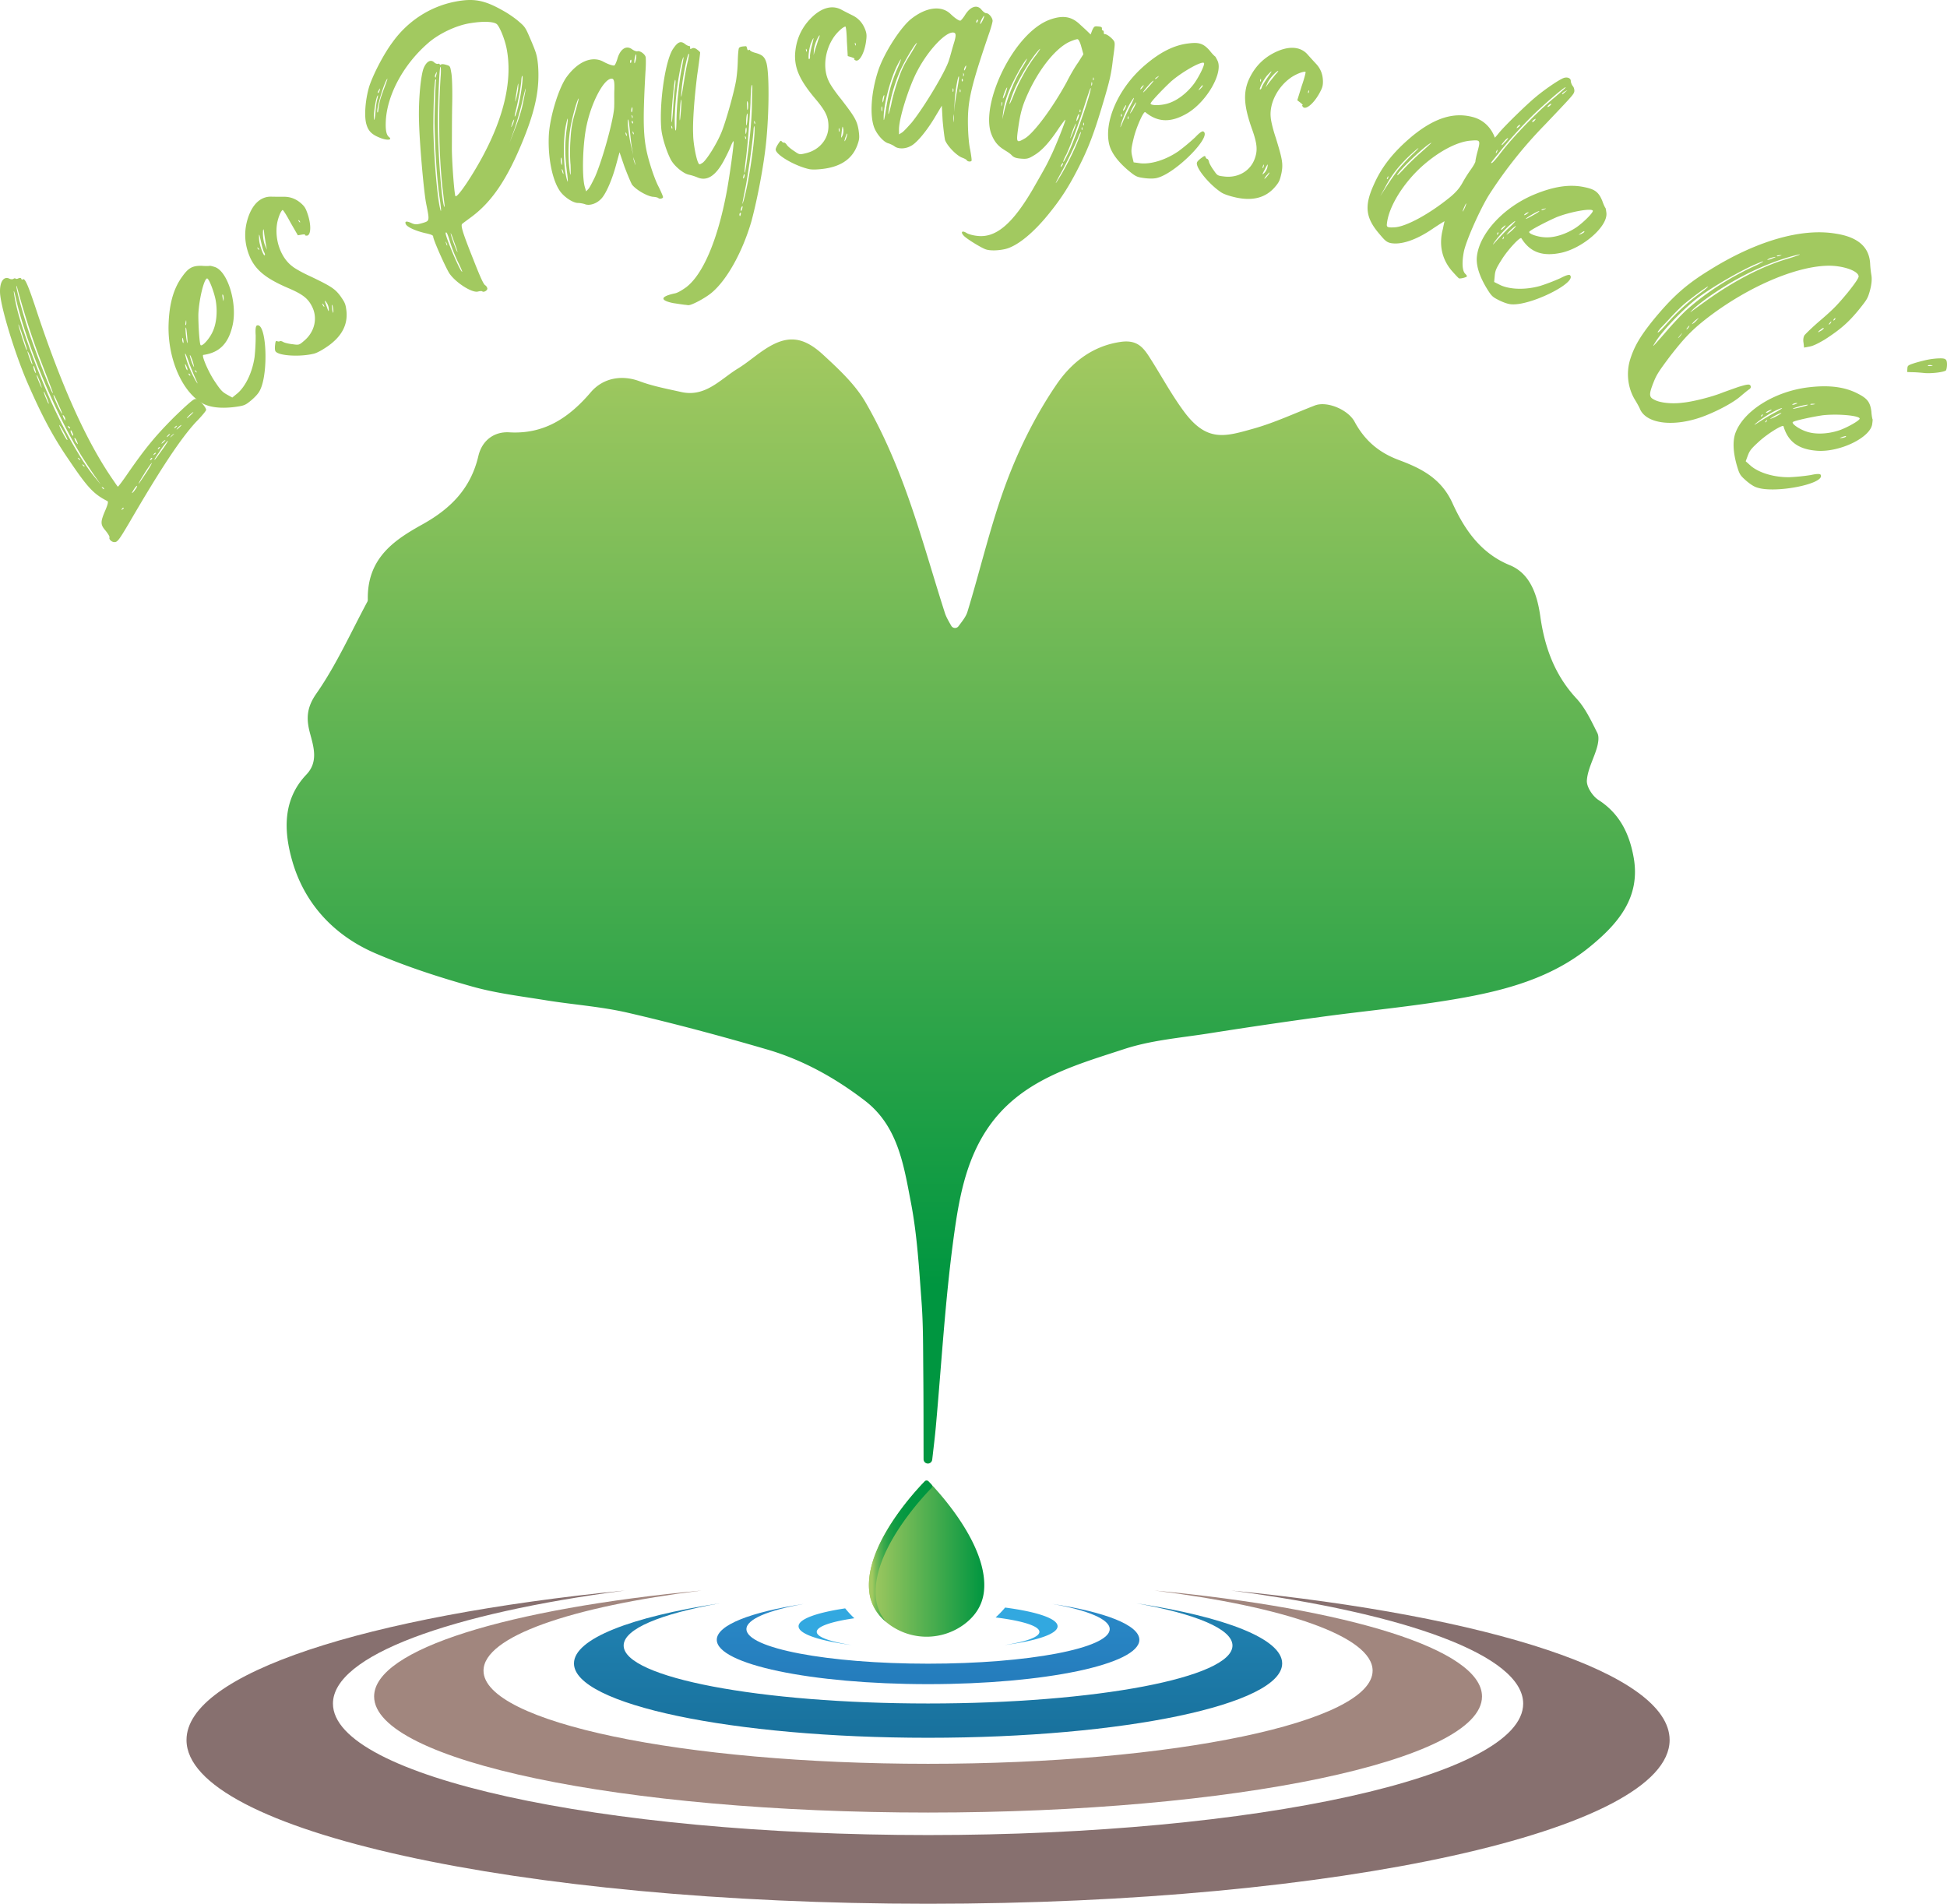 <svg xmlns="http://www.w3.org/2000/svg" xmlns:xlink="http://www.w3.org/1999/xlink" viewBox="0 0 3699.76 3617.94"><defs><style>.cls-1{fill:url(#Dégradé_sans_nom_11);}.cls-2{fill:url(#New_Gradient_Swatch_8);}.cls-3{fill:url(#Dégradé_sans_nom_3);}.cls-4{fill:#32a8e0;}.cls-5{fill:url(#Dégradé_sans_nom_11-2);}.cls-6{fill:url(#Dégradé_sans_nom_13);}.cls-7{fill:#a1867e;}.cls-8{fill:#87706f;}.cls-9{fill:#a2c960;}</style><linearGradient id="Dégradé_sans_nom_11" x1="1821.97" y1="649.23" x2="1821.97" y2="2461.51" gradientTransform="matrix(1, 0, 0, 1, -0.32, -0.38)" gradientUnits="userSpaceOnUse"><stop offset="0" stop-color="#a3c960"/><stop offset="0.99" stop-color="#009640"/></linearGradient><linearGradient id="New_Gradient_Swatch_8" x1="1763.54" y1="2741.66" x2="1763.54" y2="3693.44" gradientUnits="userSpaceOnUse"><stop offset="0" stop-color="#33a4dd"/><stop offset="0.54" stop-color="#2377b8"/><stop offset="1" stop-color="#2a428f"/></linearGradient><linearGradient id="Dégradé_sans_nom_3" x1="1763.54" y1="2533.41" x2="1763.54" y2="4128.51" gradientUnits="userSpaceOnUse"><stop offset="0" stop-color="#33a4dd"/><stop offset="0.54" stop-color="#156b95"/><stop offset="1" stop-color="#2a428f"/></linearGradient><linearGradient id="Dégradé_sans_nom_11-2" x1="500.94" y1="4526.32" x2="873.86" y2="4526.32" gradientTransform="translate(1356.65 301.19) scale(0.59 0.59)" xlink:href="#Dégradé_sans_nom_11"/><linearGradient id="Dégradé_sans_nom_13" x1="1473.4" y1="2789.47" x2="1597.75" y2="2789.47" gradientTransform="translate(228.3 254.34) scale(0.97 0.97)" gradientUnits="userSpaceOnUse"><stop offset="0" stop-color="#a3c960"/><stop offset="0.01" stop-color="#9bc75e"/><stop offset="0.06" stop-color="#77bb57"/><stop offset="0.12" stop-color="#57b151"/><stop offset="0.18" stop-color="#3ba94c"/><stop offset="0.25" stop-color="#25a247"/><stop offset="0.34" stop-color="#149c44"/><stop offset="0.44" stop-color="#099942"/><stop offset="0.58" stop-color="#029740"/><stop offset="0.99" stop-color="#009640"/></linearGradient></defs><g id="Calque_2" data-name="Calque 2"><g id="Calque_1-2" data-name="Calque 1"><path class="cls-1" d="M1807.57,1189.18a8.27,8.27,0,0,0,13.86.85c7.52-10.11,14.2-18.25,17-27.56,25.22-82.47,44.43-167.12,74.7-247.61,24.19-64.33,55.84-127.49,94.45-184.12,27.23-39.94,66.72-73.09,121.91-81,29.49-4.23,41.56,8.56,54,27.82,22.28,34.57,41.73,71.17,66.07,104.15,43.86,59.45,78.44,48,132.44,32.86,39.81-11.16,77.76-29,116.51-44,23.12-8.94,63.11,7.89,75.52,30.88,18.72,34.69,45,58.14,83.78,72.64,41.08,15.36,80.32,33.87,102.2,82,22.18,48.75,52.73,95,109,118,39.47,16.14,52.32,57.58,57.94,97.37,8.32,58.94,27.35,111.44,68.72,156,17,18.34,28.15,42.67,39.67,65.46,3.68,7.29,1.77,18.86-.69,27.6-6,21.12-17.77,41.45-19.23,62.66-.83,12.14,11,30,22.3,37.26,40.46,26.09,58.65,64.56,66.62,109.2,13.7,76.83-31,127-83.73,170-72.87,59.5-161.79,83-251.81,98.5-86.16,14.87-173.5,22.77-260.21,34.6q-105.24,14.35-210.17,30.93c-54.21,8.61-110.12,12.93-161.79,29.86-97.23,31.85-199.18,59.46-261.24,152.89-41.46,62.42-53.77,135.64-63.42,206.92-16.12,119-22.92,239.32-33.77,359.08-1.66,18.3-3.92,36.55-6,54.81-.25,2.27-.52,4.53-.8,6.8a8.27,8.27,0,0,1-13.73,5.17h0A8.32,8.32,0,0,1,1755,2773c-.12-55.55,0-111.11-.53-166.66-.46-44.3,0-88.73-3.34-132.86-4.73-62.91-8.25-126.43-20.15-188.17-13.6-70.52-24.37-145.12-87.39-193.54-56.07-43.08-117.67-77.4-185.48-97.22-87.62-25.61-175.92-49.28-264.82-69.87-51.16-11.86-104.2-15.37-156.2-23.8-46.95-7.62-94.63-13.3-140.22-26.17-62.16-17.54-124.15-37.52-183.45-63-78.13-33.53-134.65-93.9-158-175.4-15.78-55-19.44-115.77,26.8-164.33,23.39-24.55,13.54-53.37,6.62-79.52-7.42-28-5.54-48.76,12.39-74.46,37.84-54.25,65.44-116,96.69-174.23a8.14,8.14,0,0,0,1-4C697.28,1060,750.28,1025.7,803,996.38c53.92-30,91.65-68.49,106-129.7,6.92-29.64,29.85-46.81,58.82-45.08,67,4,114.16-28.56,154.82-76.18,23.12-27.08,58.6-33.61,92.62-20.95C1240.69,734,1267.9,739,1294.57,745c45.88,10.28,74.11-24.13,107.53-44.59,18.62-11.4,35.11-26.26,53.54-38,40.08-25.53,70-23.84,108.71,11.92,29.68,27.38,60.81,56.25,80.64,90.65,30.52,52.94,55.37,109.92,76.34,167.5,27.81,76.34,49.35,155,74.19,232.42C1798,1172.67,1802.33,1179.9,1807.57,1189.18Z"/><path class="cls-2" d="M1999.79,3048.08c67,12,108.91,29,108.91,47.89,0,36.29-154.53,65.7-345.16,65.7s-345.15-29.41-345.15-65.7c0-18.89,41.88-35.91,108.9-47.89-100.15,15.33-165.24,40.15-165.24,68.16,0,46.56,179.75,84.31,401.49,84.31s401.5-37.75,401.5-84.31C2165,3088.23,2099.94,3063.41,1999.79,3048.08Z"/><path class="cls-3" d="M2159.48,3046.93C2271.81,3067,2342,3095.55,2342,3127.2c0,60.81-259,110.11-578.45,110.11s-578.45-49.3-578.45-110.11c0-31.65,70.19-60.18,182.52-80.27-167.84,25.69-276.94,67.29-276.94,114.24,0,78,301.25,141.3,672.87,141.3s672.88-63.26,672.88-141.3C2436.42,3114.22,2327.32,3072.62,2159.48,3046.93Z"/><path class="cls-4" d="M1552,3101.19c0-10.29,27.66-19.53,71.51-25.85a175.23,175.23,0,0,1-17.45-18.79c-54.14,8.11-88.6,20.33-88.6,34,0,14.7,39.9,27.73,101.28,35.77C1577.66,3120,1552,3111.1,1552,3101.19Z"/><path class="cls-4" d="M1910,3055a191.63,191.63,0,0,1-18.1,18.79c50.58,6.3,83.23,16.24,83.23,27.42,0,9.91-25.67,18.84-66.75,25.13,61.38-8,101.28-21.07,101.28-35.77S1970.43,3063,1910,3055Z"/><path class="cls-5" d="M1651.76,3024.22c3.07,28.9,19.17,49.08,38.09,63a120,120,0,0,0,141.81,0c18.92-13.94,35-34.12,38.08-63,9.17-86.33-85.6-188.62-105.4-208.95a5,5,0,0,0-7.17,0C1737.36,2835.6,1642.59,2937.89,1651.76,3024.22Z"/><path class="cls-6" d="M1764.33,2815.26c1.46,1.5,3.32,3.44,5.52,5.79a5,5,0,0,1,0,6.95c-19.88,20.42-114.53,122.62-105.36,208.9a83.67,83.67,0,0,0,19.35,45.57c-16.21-13.66-29.3-32.49-32-58.25-9.17-86.35,85.63-188.65,105.42-209A5,5,0,0,1,1764.33,2815.26Z"/><path class="cls-7" d="M2193.75,3022.6c248.15,30.83,414.54,87.52,414.54,152.35,0,97.77-378.21,177-844.75,177s-844.75-79.25-844.75-177c0-64.83,166.39-121.52,414.55-152.35C966.48,3057.07,710.92,3134.26,710.92,3224c0,121.83,471.28,220.58,1052.62,220.58S2816.16,3345.79,2816.16,3224C2816.16,3134.26,2560.61,3057.07,2193.75,3022.6Z"/><path class="cls-8" d="M2339.46,3022.59c332.19,43.51,554.94,123.49,554.94,215,0,137.94-506.3,249.76-1130.86,249.76S632.69,3375.51,632.69,3237.57c0-91.49,222.74-171.47,554.94-215-491.11,48.64-833.22,157.55-833.22,284.12,0,171.89,630.89,311.23,1409.13,311.23s1409.14-139.34,1409.14-311.23C3172.68,3180.14,2830.57,3071.23,2339.46,3022.59Z"/><path class="cls-9" d="M372.68,801.69c-28.78,30.95-67.13,88.5-127.31,192.14-19.3,32.5-22.35,37-28.54,36.34-5-.17-10.16-5.72-8.83-8.58.88-1.63-2.66-7.13-7-12.66-10.37-11.94-10.63-16.5-.77-39.38,4.5-10.62,5.92-16,3.89-17.26C178,939,166.4,926.6,131.26,874.49,100,829.13,78.6,788.25,50.89,724.37,27.44,669.33,1.67,584.39.09,557c-1-20.75,6.45-32.52,17.48-27.59,3.25,1.76,7,1.47,8.27.27.86-.8,2.94-1.15,3.74-.29s3.28.93,5.82-.64c2.51-.74,5-.66,4.94,1,.77,1.69,2,2.14,2.85,1.34,3.85-3.6,9.66,8.6,27.34,62.62C117.65,734.86,163.19,835.78,211.38,907c6.72,9.75,12.24,18.22,12.66,17.82.83,0,9.06-10.89,18.2-24.26C277,850.31,296,827.74,330.72,792.85c23.11-22.43,35.9-33.61,39.24-34.33,4.59-1.09,7,.65,13.82,7.91,4.41,4.71,8.35,10.64,7.87,12.69C391.59,780.78,383,791.26,372.68,801.69Zm-216.37,67c-49.57-79.52-106.78-216-125.93-300.75-5.4-24.62-5.68-16.35.07,10.36C39,620,76.68,721.08,106.9,784.21c23.64,49.25,52.68,98.26,73.8,123.39l10.75,13.2L182,907.23C176.41,899.59,165,882.23,156.31,868.69ZM54.06,628.37C65,662.28,96.63,744.1,99.86,746.7c2,2.13-.29-3.74-22.8-62.06-15.64-40.7-29.54-83.83-43.23-133.57-1.46-5.85-2.58-9.61-2.66-7.13C31,550.56,42.77,594,54.06,628.37ZM50.38,664.7c2,2.14,1.28-1.2-7-25.5-4.13-13-7.94-23.05-8.37-22.65C34.13,617.36,48.78,663,50.38,664.7Zm10.68,27.69c1.6,1.71-1-7.07-4.42-16.71-2.32-5-3.86-8.42-4.29-8C51.49,668.46,59.46,690.68,61.06,692.39Zm6.5,16.37c1.2,1.28.86-.8-.26-4.56s-2.24-7.53-3.44-8.82c-.8-.85-.88,1.63.24,5.4A22.83,22.83,0,0,0,67.56,708.76Zm8.53,17.68C73.43,719.31,70.73,713,69.91,713s.69,4.17,3,10C79.79,739.82,81.39,741.53,76.09,726.44Zm15,34.88c-1.89-5.45-5.38-12.61-6.53-15.54-2-3-1.62-.89.27,4.56s5.38,12.61,6.52,15.54C93.33,768.85,93,766.77,91.09,761.32Zm10.71-10.83c-1.65-.06,6.82,19.28,13.06,31.08,6.27,11,2.86,1.34-4.5-14.23C106.52,758.1,102.63,750.52,101.8,750.49Zm25.35,85.34c2.43,1.74.11-3.31-4.18-11.32s-8.61-15.2-9.81-16.48C109.93,805.44,123.55,832,127.15,835.83Zm-6.34-46.19c-2-2.14-2-1.31-.91,2.46,2.69,6.3,5.49,9.29,4,4.27C124,793.89,122,790.92,120.81,789.64Zm9.67,20.62c-2.45-.91-2.48-.09-.48,2s3.23,2.59,3.26,1.77C133.31,812.42,132.11,811.14,130.48,810.26Zm3.81,10.06c.75,2.51,2.29,5.88,3.49,7.16,3.23,2.59.2-5.79-2.58-9.61C134.4,817,134,818.24,134.29,820.32Zm12.59,20.3A25.18,25.18,0,0,0,143,833c-1.61-1.71-2.06-.48-.91,2.45a23.45,23.45,0,0,0,4.72,7.62Q149.2,845.68,146.88,840.62ZM152.4,874a6.37,6.37,0,0,0-3.2-3.42c-2-1.31-2-.49,0,1.65S152.38,874.77,152.4,874Zm8.3,12.28c0-.83-1.58-2.54-3.2-3.42s-1.66,0,.34,2.08C159.44,886.6,160.67,887.06,160.7,886.23Zm37.1,43.06a4.41,4.41,0,0,0-3.2-3.42c-1.63-.88-1.66,0-.06,1.66C196.54,929.67,197.77,930.12,197.8,929.29Zm36.52,35.59c-.83,0-2.11,1.18-3,2.8s0,1.66,1.66.06C235.09,966.57,236,964.94,234.32,964.88Zm24.11-40.21c-1.71,1.6-4.33,5.66-6.1,8.91-2.19,3.66-2.22,4.49.78,1.68,1.71-1.6,4.33-5.65,6.06-8.08C261.39,922.7,261,922.27,258.43,924.67Zm29.64-44.59c-1.71,1.61-8.66,11.32-15.24,22.28-6.54,10.14-10.53,17.88-9.25,16.68,1.71-1.6,8.26-11.74,15.24-22.28S289.78,878.48,288.07,880.08Zm.33-9.93c-.83,0-2.11,1.18-3,2.81s0,1.65,2.06.48C289.17,871.84,290.05,870.21,288.4,870.15ZM294,863.3c2.11-1.18,2.56-2.4,1.34-2.86a6.45,6.45,0,0,0-3.42,3.2C291,865.27,291.87,865.3,294,863.3ZM318.46,838c-2.57,2.4-9.92,11.68-16,21.42-6.52,9.32-10.45,15.4-8.34,14.23,2.14-2,8.66-11.32,16-21.43C317.06,842.52,320.59,836,318.46,838Zm-16.22,14.38c1.71-1.6,2.16-2.83,1.34-2.86a4.46,4.46,0,0,0-3.42,3.2C299.28,854.36,300.1,854.39,302.24,852.39Zm8.69-12.14c3.41-3.21,4.3-4.83,2.19-3.66a19.3,19.3,0,0,0-6,5.6C306.25,843.82,307.93,843.05,310.93,840.25ZM320,828.53c3-2.8,3.88-4.43,2.19-3.65-1.25.37-3.82,2.77-4.7,4.4C316.19,831.31,317.45,830.93,320,828.53Zm10.07-3.81a19.45,19.45,0,0,0-6,5.61c-1.31,2,0,.82,3.4-2.38C330.48,825.15,331.76,824,330.08,824.72Zm4.15-12.7c2.13-2,2.59-3.23,1.33-2.86a10.05,10.05,0,0,0-4.27,4C330.83,814.39,332.09,814,334.23,812Zm9.24-3.84a28.68,28.68,0,0,0-7.27,6.8c-1.74,2.43.37,1.26,4.65-2.74C344.69,808.64,346,806.61,343.47,808.18Zm18-18.46c5.56-5.2,7.3-7.63,4.76-6.05a56.28,56.28,0,0,0-10.26,9.6C353.38,796.5,355.92,794.92,361.47,789.72Z"/><path class="cls-9" d="M383.81,505.17c7.84.7,14.17.34,14.64,0s4.91.7,9.72,2.22c24.35,8.07,42.64,67.55,34.23,109-7.6,35.72-24.81,53.76-55.95,58.1-4.22.24,9.26,31.85,21.33,49.88,11.71,17.56,14.64,20.48,23.54,25.52l10.08,5.61L451.81,747c15.34-13.71,27.86-39.94,31.95-68.63a375.48,375.48,0,0,0,2.09-41.1c-.82-11.83.11-18.39,2.69-18.86,17.91-5.39,22.16,91,5.43,123.3-2.46,5.51-8.9,12.54-16.51,19-11.35,9.26-12.76,10.31-32.78,12.89-24.24,2.82-44,.84-58.08-6.18-39.71-20.71-68.54-85.46-66.22-151.62,1.28-38.29,9.23-67.69,26.32-90.76C358.16,509,365.89,504.71,383.81,505.17Zm-37.07,136.9c-.47.35-.35,2.46-.35,5.39.82,3,1.41,4.8,1.87,4.44s.82-2.81,0-5.85C347.79,643.47,347.21,641.72,346.74,642.07ZM356,700.26c-.94-2.22-2.11-5.73-3.16-7.14-1.41-1.87-1.53-1-.71,2,.47,2.58,1.65,6.09,2.7,7.5C356.25,704.48,356.36,703.66,356,700.26Zm15,18c-3.17-7.14-8.79-20.49-12.08-29.74-6.21-18-9.37-22.24-5.5-8.31,2.93,11.71,11.13,30.44,17.81,42.27C376.63,731.64,376.75,730.82,371,718.29ZM352.35,617.36c1,1.4,1.76-.59,1.64-5.62-.24-4.22-.24-4.22-1.29.23C352.35,614.43,352,616.89,352.35,617.36Zm.47,5.5c-1.05,4.45,2,30,3.41,28.93.47-.36-.12-8-1-16.87S353.52,620.87,352.82,622.86Zm6.36,87.47c-1.53-1.05-1.64-.23-.24,1.64s2.58,2.46,2.7,1.64A3.41,3.41,0,0,0,359.18,710.33Zm7.72-16c2.58,5.38,2.34,4.09.23-4.57-2-6.56-4.45-12.76-5.51-14.17C358.93,671,363,686.21,366.9,694.29Zm4.45,9.83c-1.52-1-2-.7-.23,1.64,1.4,1.87,2.58,2.46,2.69,1.64S372.52,704.71,371.35,704.12Zm5.58-106.68c-.11,21.31,2.13,55.51,4.24,58.32,2.46,3.28,14.75-9.61,21.07-21.67,9-16.28,11.69-41,7.47-64.18-3.17-15.92-12.31-39.81-15.94-40.74C388,528.35,378.09,568.75,376.93,597.44Zm46.48-29.76c1.29,5.62,1.29,5.62,1.64.24,0-2.93-.35-6.33-1.06-7.26C422.24,558.32,422,560,423.41,567.68Z"/><path class="cls-9" d="M573.05,387.24c6.68,6.16,8.38,9.93,12.18,21.39,7,21.93,5.22,41.05-3.66,39.06-2.11-.05-2.74-1-1.75-1.66s-1.93-.86-6.33-.15l-7.5,1.29-14.06-24.36c-7.16-13.48-14.06-24.36-15-23.74-3.46,2.2-8.29,14.27-10.33,25.27-5.26,31.06,6.94,65.61,29.14,82,5.74,4.68,21.62,13.33,35.13,19.33,37.91,18.25,45.76,23,56.46,37.68,8.34,12.05,9.41,14.84,10.92,27.05,3,26.55-8.76,48.53-34.52,66.94-10.56,7.39-19.78,12.54-26.16,14.5-26.14,6.87-68.49,4.6-74.13-4.3-1.25-2-1.29-7.5-.7-12,.64-6.64,1.5-8.57,3.74-7.22,1.93.86,4,.91,5,.28.68-1.12,3.91-.4,7.27,1.63,3.06,1.53,11.13,3.34,17.78,4,11.49,1.73,12,1.41,21.43-6.65,19.88-16.76,26.17-42.93,15-64.95-7.61-15.28-17.34-23-43.23-34.3-42.63-18-62.09-33.42-73.72-57.24-10.52-23.15-12.9-46.59-6.66-70.65,8.18-30.84,25.14-47.82,47.36-46.66,6.34.14,16.08.2,21.6.17C551.92,373.59,563.19,378.24,573.05,387.24Zm-82.81,83.69c-1.44-1.17-1.93-.86-.37,1.61,1.26,2,2.38,2.66,2.56,1.85S491.36,471.6,490.24,470.93Zm6.08-10.09c-1.92-8.49-3.39-15.19-3.89-14.87s-.27,5,.08,11c1.05,10.42,9,31.72,10.72,27.86.68-1.12-.08-3.41-1.33-5.39S498.23,469.33,496.32,460.84ZM500,437c-1.18,9.07.45,22.59,4.17,30.64l3.08,7.05-1.6-8c-1-4.89-2.26-14.5-3.55-22C501.56,437.4,500.67,433.81,500,437ZM568.1,418.8c-1.43-1.17-1.61-.37-.36,1.61s2.37,2.66,2.56,1.85S569.22,419.47,568.1,418.8Zm45.66,161.69c1.56,2.47,2.69,3.14,2.55,1.84a10,10,0,0,0-3.13-4.94C611.74,576.22,612.19,578,613.76,580.49Zm11,7.56c.23-2.92-1.11-8.31-3.62-12.26-5.19-7.11-5.06-5.81,0,7.63C624.2,592.58,625,592.77,624.79,588.05Zm8,6c1.57,2.47.43-11.36-1.45-14.33-.94-1.48-1,.63-.28,5A30.73,30.73,0,0,0,632.77,594.08Z"/><path class="cls-9" d="M907.62,554.21c-11.16,2.19-40.69-16.44-53.24-34-6.5-9.33-31.14-64.38-31.27-70.69.16-2.61-5-4.24-14.82-6.43-17.59-4-34.71-11.35-37.23-17.27-2.28-5.39,1.18-6.23,10.62-2,7.14,3.33,10.83,3,20.45.23,14.7-4.33,14.39-3.56,7.59-37.57C805,361.81,796.91,267.91,796.2,228.77c-1.17-40.21,3.6-87.4,9.11-99.91s13.35-16.48,19.79-10.31c2.22,2.24,5.83,3.25,6.91,2.79a2.69,2.69,0,0,1,3.61,1c.46,1.08,1.76,1.16,2.61.17s4.77-.75,9.15.57c8,2.33,8,2.33,10.1,14.79,1.66,6.93,2.49,35.84,1.69,65.43-.48,28.83-.38,65-.51,79.73.29,29.13,4.92,89.5,7,89.89,4.6,1.86,31.81-38.94,51.69-76C958.91,219.5,974,150.13,962.65,92c-3.4-17-12.24-39.33-18.14-45.73-5.44-5.33-25.57-6.32-50-2.33-27,3.83-61.34,20.32-81.63,38.47-45.49,39.66-76.29,96-79.61,145.1-1.14,18.29.6,28.37,5.58,32.62,7.51,5.71-2,7.22-14.85,2.48-16.66-6.28-23.86-12.77-27.74-26.39-4.56-15.24-2.06-46.82,5.25-71.56,7.15-22.11,26.89-61,44.34-84.33C774.63,40.11,817,12.58,864.55,3.21c35.85-6.94,55.83-3.34,92.81,17.85,9.13,5,22.71,14.54,28.92,20.17,12,10.19,12.64,11.81,23.17,36.6,9.6,22.63,11.12,27.71,12.91,45.4,3.53,44.3-4.45,83.94-27.71,141.52-30.71,76-60.46,119.8-100.84,149-7.71,5.81-14.57,10.63-15.42,11.63-3.31,2.68-.13,14.68,20.3,65.8,14.71,37.65,20.51,49.81,23.58,51.06a10.06,10.06,0,0,1,3.82,6c.3,3.69-6.79,8-9.78,5.42C915.31,552.85,911.62,553.15,907.62,554.21ZM713.45,213.65c.57-9.15,2.07-20.6,3.7-25.74,1.4-5.69,1.57-8.3.1-5.77-2.94,5.07-6.4,26.89-6.82,37.88C710.69,232.63,711.93,229.56,713.45,213.65ZM734.34,152c-8.36,16.27-21.28,63.73-16.43,61.67.54-.22,1.4-5.68,2-11.67,2-11.68,3-15.29,12.83-41.71C736.58,149.76,737.28,146.92,734.34,152Zm-16.46,24.16c.69,1.61,2.39-.38,3.71-4.76.78-4.14.78-4.14-1.54-.62C718.59,173.3,717.65,175.61,717.88,176.15ZM834.75,372.06c-4.49-33.08-8.08-85-9-138-.09-19.68,1.79-75.19,2.58-79.33.62-1.54.47-3.39-.53-4.23-2.3-.93-4.48,50.87-4.32,94.7,1,50.43,6.57,121.87,12.25,148.72C839,409.05,838.89,398.29,834.75,372.06Zm-8.21-226.14c.69,1.62.92,2.16,1.23,1.39s1-3.61,1.71-6.45c1.1-4.91.87-5.45-1.22-1.39C826.79,142,826.09,144.85,826.54,145.92Zm5.52,71.45c-1.11,55.81,6.58,163.85,12.15,175.48.69,1.61.85-1,.33-5.23s-2.24-18.77-3.81-31.46c-6.63-62.06-8-141.64-3.42-210.35.88-9.92.6-18.07-.4-18.92C835.38,126.27,832.9,174.39,832.06,217.37Zm15.08,242.3c-.69-1.62-.77-.31.6,2.92.83,3.46,2.06,4.85,2.14,3.54A14.25,14.25,0,0,0,847.14,459.67Zm-.25-17.07c-1.64,5.14,28.11,75.21,31.34,73.83.54-.22-2.67-7.77-7.32-17.24a296.85,296.85,0,0,1-14.79-36.34C850.27,443.07,848.13,439.53,846.89,442.6Zm9.6,1.65c1.13,7.15,12.41,36.71,12.8,34.64.31-.77-3-10.16-7.08-21.17C858.71,446.48,855.66,440.78,856.49,444.25ZM968.57,270.73l10.32-26.64c5.89-14.59,12.73-35.93,14.77-47.61,7.81-37,6.82-37.88-1.77-1.16-2.88,12.67-9.27,35.1-14.08,49.23Zm2.87-29.2c.54-.23,2.32-3.53,3.87-7.37,1.32-4.38,2-7.22,1.48-7s-2.32,3.53-3.64,7.91C972.14,238.69,970.9,241.76,971.44,241.53Zm7.6-21c1.78-3.3,4.82-14.13,7-24,4.29-18.36,8.71-51.41,6.41-52.34-.77-.31-1.56,3.84-1.88,9.07-.73,11.76-5.43,36.65-10.34,56.55C977.82,219.1,977.26,223.79,979,220.49Zm1.11-30.36a130.19,130.19,0,0,0,4.54-22.28c.66-14.92,0-12.07-4.28,13.9C978.68,192.66,978.75,195.81,980.15,190.13Z"/><path class="cls-9" d="M1226.77,108c.66,2.24.78,15-.22,28.15-5.78,104.29-4.32,131.94,8,173.49,5.15,17.4,11.75,35.6,17.15,45.6,4.68,9.61,8.46,18.26,8.23,19.55-.46,2.57-6.24,3.67-8.59,1.93-1.06-1.52-6.21-2.44-11.2-2.79-11.44-1.51-32.14-13.7-39.23-23.2-2.61-4.72-9-19.95-14.56-34.77l-9.09-26.62L1171.08,312c-8.08,30.47-20.52,58.58-29.69,66.79-8.45,8.6-21.36,12.42-29.59,9.36-3.48-1.41-9.19-2.16-12.33-2.46-8.92.81-25.43-9.57-34.3-21-15.06-20-24.15-63.07-22.31-106.36,1.6-35.88,19.09-92.35,34.42-112.76,21.37-28.91,48-39.86,69.15-28.39,9.45,5.14,18.25,8,21,7.2,1.13-.33,3.73-6,5.6-12,5.29-19.27,17-27,28.06-18.68,3.8,2.54,8,4.35,10.25,3.68C1215.88,96,1225.11,102.41,1226.77,108ZM1068,310.09c-.44-3.53-.48-7.79-1-9.48s-1.06-1.52-1.36,1.62a23.74,23.74,0,0,0,.81,8.92C1067.6,315.08,1067.44,314.52,1068,310.09Zm.51,12.06c-1.22-2.08-1.29-.23-.12,3.7,1.33,4.5,2.39,6,2.28,3.6A16.64,16.64,0,0,0,1068.47,322.15Zm5.8-34.07c-.68-12.62.91-32,2.57-42.89,3.4-23.6,2.41-27-2-4.89-5.5,30.94-4.07,81.19,3,102.92,1.49,5,1.45.79,0-12.23C1076.33,319.83,1074.22,300.3,1074.27,288.08Zm9.55-19.31c1.45-26.07,3-35.1,11-61.87,3.19-11.94,5.52-20.57,4.57-19.67-3.27,3.41-12,35.9-15.18,54-3.9,21.91-4.79,47.82-3.13,69.92,2.42,26.76,4,28.11,3.07,2.14C1082.91,300.79,1083.05,280.6,1083.82,268.77Zm83.54-97.38c.63-18.5-.86-23.55-7.6-21.56-14.6,4.32-35.84,46-44.63,86.47-7.82,33.45-9.86,98.78-3.88,119l2.49,8.42,4.62-5c2.7-3.24,7.68-13.26,12.25-22.55,15.28-35.05,36.9-114.71,36.47-134.73C1167.5,194.56,1167,180.65,1167.36,171.39Zm21.77,83.93c.84,2.81,1.73,3.76,2,2.47a10,10,0,0,0-1.66-5.61C1188.53,251.22,1188.3,252.51,1189.13,255.32Zm4.49-28.19c-2.35-1.75,1,30.23,5.19,48.53l4.36,18.86-2.8-15.66c-1.37-8.75-2.71-23.62-3.85-33.66C1195.55,235.71,1194.34,227.52,1193.62,227.13Zm4.41-113a5.09,5.09,0,0,0-.69,3.87c1,3.37,1.79,1.92,2.48-2C1199.72,113.59,1199.55,113,1198,114.08Zm3.42,90c-.34-1.12-.73-.39-1.36,1.62a14.58,14.58,0,0,0-.42,6.84C1200.67,215.88,1202.61,208,1201.45,204.05Zm-1.07,15c-1.06-1.52-.73-.39.1,2.41,1,3.37,1.33,4.49,1.39,2.64A4.4,4.4,0,0,0,1200.38,219Zm1.47,11.17c-1.06-1.52-1.46-.79-1.35,1.62.66,2.24,1.72,3.76,2,2.47C1203.41,233.39,1202.91,231.71,1201.85,230.19ZM1203,250.6c-1.06-1.51-1.46-.79-.63,2,.66,2.25,1.56,3.2,1.95,2.48A6.47,6.47,0,0,0,1203,250.6Zm.7,49.86c-1-3.37-.73-.39,1.1,5.78,2,6.74,3.39,9.38,2.39,6A43.38,43.38,0,0,0,1203.71,300.46ZM1209,103.53c-.66-2.25-3.39,7.11-3.58,12.66-.42,6.84,1.33,4.49,3.1-4C1209.16,108.35,1209.28,104.65,1209,103.53Z"/><path class="cls-9" d="M1282.59,557.51c5.18-1,13.73-6.18,21.59-11.84,31.71-24.49,59.33-89.33,76.3-179,5.69-29.69,14.47-93.33,13.6-97.93-.33-1.73-2.55,2.27-5,8.1-2.36,6.41-8.81,19.55-14.54,30.17-15.55,28-31.61,37.58-49.1,30.18a96.68,96.68,0,0,0-16.49-5.22c-10.54-2.17-27.51-16.23-33.94-28.12-8.23-15.13-17.14-43.23-18.47-59.67-4-49.3,7.85-131.4,23-152.15,8.39-12.32,13.92-14.56,21.56-8.86,3.53,2.91,7.42,4.55,8.57,4.33s2,1.4,1.81,3.24q-1.08,3.78,3.77,1.07c2.77-1.12,5.87-.52,9.4,2.39,3.42,2.33,5.69,4.88,5.8,5.45s-2.15,20.08-5.59,42.78c-5.37,43.93-8.91,88.1-7.67,113.49.07,16.08,5.64,45.41,9.47,53,2,4.38,2.6,4.28,9,.09,8.22-6.92,26.54-36,35.48-58,8.13-20,23.83-75.44,27.74-98.83a303,303,0,0,0,3.12-36.94c.23-11.37,1.25-21.69,2.07-23.64,1.29-2.63,5.32-3.39,13.59-3.77.57-.11,1.58,2.08,2,4.39.55,2.87,1.92,3.8,3,3s2.19-1,2.41.14,4.21,3.37,9.25,4.8c14.43,3.82,18.76,7.76,22.2,19.62,6,22.11,5,111.1-2.94,169.81-5.59,42.78-16,94.81-25.76,131.23-17.35,59.31-47.63,113.32-77.14,136.8-13,10.21-36.28,22.38-42.25,22.32-1.15.22-3.67-.5-6.08-.63s-12.84-1.74-23.28-3.33C1253.52,570.77,1254.51,563.43,1282.59,557.51Zm-6-317.68c-.91-1.62-1.37-.93-.94,1.37.55,2.87,1.34,3.91,1.81,3.23A6.4,6.4,0,0,0,1276.55,239.83Zm2.51-33.85c1-16.87,2.3-35,3.62-40.62.63-6.08,1.38-11.58.47-13.2-1.41-7.48-9.08,71.45-6.87,80C1276.71,234.43,1278.09,222.85,1279.06,206Zm9.19-23.8c1.66-16.4,4.41-39.57,6.94-51.37,2.42-12.38,4.13-22.24,3.55-22.13-2.3.44-10,38.25-13.06,66.24-3.66,34.07-4.5,61.05-2.43,72,1.34,3.92,1.87-2.74,2.09-14.11C1285.46,220.85,1286.49,198,1288.25,182.18Zm6.13,7.18c-1-2.19-4.13,34.76-2.68,39.25.33,1.72,1.21-6.19,2.12-17.09S1295.18,190.4,1294.38,189.36Zm4.79-31.3c2.45-15.36,5.86-35.08,8-42.64,1.57-7.44,2.78-13.63,1.63-13.42-2.3.44-10.13,37.68-12.64,59C1292.63,192.68,1294.14,191.2,1299.17,158.06ZM1405.1,408.52c.65,3.45,1.69,2.66,2.65-1.69.25-1.84,0-3-1.58-2.09A5,5,0,0,0,1405.1,408.52Zm2.6-8.24c.22,1.15,1.26.36,2.09-1.59.71-2.52,1.42-5,1.21-6.19s-1.26-.35-2.09,1.59S1407.38,398.55,1407.7,400.28Zm5.36-18.89c1.43-5,5.13-20.05,7.8-34.26,9-47,15.14-102.4,12.43-107.25-.22-1.15-.93,1.37-1.32,5.62-.61,15.61-9.15,77.42-14.73,107.68C1409.87,389.74,1409.27,392.83,1413.06,381.39Zm-1-42.73c.22,1.15,1.26.36,2.08-1.59a11,11,0,0,0,.75-5.5c-.33-1.73-.8-1-1.62.9C1412.6,335,1411.88,337.51,1412.1,338.66Zm2.64-11.23c.76,4,3.07-8.92,6.32-35.76,4.33-30.62,7.59-70,7.79-90.87.06-6,.18-17.91.38-26.3.77-8.48.36-13.77-.68-13-.93,1.37-2.12,17.09-2.4,34.43-1.73,34.89-5.79,85.72-9.62,112.67C1415.4,318.37,1414.63,326.86,1414.74,327.43Zm2.81-63.7c.47-.69.14-2.41-.76-4s-1.37-.93-.93,1.37S1416.62,265.1,1417.55,263.73Zm-.81-10.57c.43,2.3.9,1.61,1.5-1.48a20.5,20.5,0,0,0,.2-8.38c-.33-1.73-.9-1.62-1.51,1.48A25.83,25.83,0,0,0,1416.74,253.16ZM1418,238c1.22,3.34,3.38-16.73,2.5-21.33-.54-2.88-1.61.9-2.25,7A97.9,97.9,0,0,0,1418,238Zm3.06-31c.71-2.52.41-7.23.44-10.22-1.53-8-2.7-4.85-1.89,5.72C1419.7,209.09,1420,210.82,1421.1,207ZM1434,230.82c-.9-1.62-1.37-.93-.93,1.37.55,2.87,1.34,3.92,1.81,3.23A6.42,6.42,0,0,0,1434,230.82Z"/><path class="cls-9" d="M1644.1,56.19c3.2,8.5,3,12.64,1.29,24.58-3.6,22.73-13.73,39-20.79,33.28-1.86-1-2-2.16-.81-2.27s-1.34-1.63-5.6-3l-7.28-2.21-1.64-28.08c-.36-15.27-1.65-28.08-2.81-28-4.08.4-13.81,9-20.56,18-18.63,25.41-23.22,61.76-10.74,86.4,3,6.76,13.35,21.61,22.74,33,25.7,33.31,30.6,41.06,33.58,59,2,14.51,1.75,17.48-2.38,29.07-9.25,25.06-29.57,39.46-60.86,44.37-12.75,1.87-23.3,2.34-29.88,1.23C1511.91,316,1475.08,295,1474,284.52c-.23-2.33,2.22-7.28,4.78-11.07,3.55-5.65,5.18-7,6.58-4.78,1.34,1.63,3.2,2.62,4.37,2.5,1.1-.7,3.67,1.4,5.77,4.72,2,2.74,8.45,8,14.1,11.53,9.5,6.69,10.08,6.63,22.14,3.66,25.28-6.07,42.63-26.65,42.51-51.35,0-17.07-5.2-28.31-23.27-50-30-35.23-40.51-57.72-40.24-84.22,1-25.4,9.36-47.43,25.73-66.14,21.13-23.89,43.91-31.48,63.26-20.47,5.59,3,14.27,7.39,19.22,9.83C1631.33,34.52,1639.31,43.72,1644.1,56.19ZM1532.55,93.87c-.76-1.69-1.34-1.63-1,1.29.23,2.33.93,3.43,1.46,2.79S1533.25,95,1532.55,93.87Zm10-6.29c2.09-8.45,3.78-15.09,3.19-15s-2.5,4.37-4.88,9.9c-3.73,9.79-6.17,32.4-2.9,29.71,1.1-.7,1.45-3.08,1.22-5.41S1540.41,96,1542.51,87.58Zm13.91-19.64c-5.12,7.57-9.72,20.39-10,29.25l-.41,7.69,2.15-7.87c1.28-4.83,4.48-14,6.69-21.26C1557.7,69,1558.52,65.37,1556.42,67.94Zm37.42,179.24c.3,2.92,1,4,1.46,2.8a10,10,0,0,0-.58-5.83C1594,242.46,1593.55,244.27,1593.84,247.18Zm6.48,11.71c1.51-2.51,2.73-7.93,2.26-12.59-1.46-8.68-1.92-7.45-3.43,6.82C1597.76,262.68,1598.4,263.2,1600.32,258.89Zm4.43,9c.29,2.91,5.47-10,5.12-13.46-.18-1.75-1.17.12-2.5,4.37A30.83,30.83,0,0,0,1604.75,267.86Zm20.77-185.68c-.76-1.69-1.28-1.05-1,1.28s.94,3.44,1.46,2.8S1626.22,83.29,1625.52,82.18Z"/><path class="cls-9" d="M1886.18,39.58c0,2.34-3.29,14.68-7.8,27.05-33.67,98.87-39.72,125.89-39.08,169.21.27,18.15,1.72,37.45,4.23,48.54,1.91,10.52,3.22,19.87,2.65,21.05-1.13,2.35-7,1.86-8.79-.46-.61-1.75-5.33-4-10-5.71-10.6-4.53-27.26-21.85-31.52-32.91-1.24-5.25-3.24-21.62-4.65-37.41l-1.58-28.08-12,20.08c-16,27.17-35.56,50.89-46.6,56.32-10.45,6-23.92,6.21-31,1-3-2.3-8.27-4.56-11.21-5.69-8.81-1.63-21.91-16.07-27.37-29.46-9.13-23.29-6.26-67.25,7.18-108.44,11.21-34.12,43.27-83.78,63.54-99.31,28.37-22.08,57-25.43,74.24-8.7,7.72,7.5,15.41,12.65,18.34,12.61,1.17,0,5.2-4.76,8.63-10.08C1843.62,12.1,1857,7.8,1865.38,18.8c3,3.47,6.54,6.35,8.88,6.31C1878.94,25,1886.1,33.72,1886.18,39.58ZM1676,203.12c-.62-2.34-1.18-.57-1.12,3.53.07,4.68.68,6.43,1.23,4.08A16.55,16.55,0,0,0,1676,203.12Zm2.76-11.76c.53-3.52,1.64-7.63,1.62-9.39s-.61-1.75-1.74,1.2A23.49,23.49,0,0,0,1677,192C1677.1,196.07,1677.09,195.49,1678.79,191.36Zm12-19.5c2.74-12.33,9.5-30.59,14-40.61,9.63-21.81,9.58-25.32-.67-5.26-13.63,28.31-25.8,77.09-24.87,99.91.07,5.27,1.18,1.16,3.34-11.76C1684.23,203,1687.46,183.62,1690.8,171.86Zm14.4-16c8.42-24.72,12.4-33,27.27-56.62,6.29-10.63,10.86-18.31,9.7-17.71-4.07,2.41-21.21,31.35-29.16,47.86-9.66,20.06-17.49,44.77-21.86,66.5-4.88,26.42-3.68,28.16,2.39,2.89C1695.7,186.43,1701.27,167,1705.2,155.84Zm106.69-71.25c5.6-17.65,5.52-22.92-1.5-22.82-15.22.23-46.92,34.66-66.29,71.25-16.54,30.1-36.12,92.46-35.81,113.54l.13,8.78,5.81-3.6c3.47-2.39,11-10.7,17.88-18.42,24.15-29.63,66.44-100.52,71.43-119.92C1805.78,106.93,1809.1,93.41,1811.89,84.59Zm-1.65,86.68c0,2.93.65,4.09,1.22,2.91a10,10,0,0,0-.09-5.85C1810.77,167.17,1810.2,168.35,1810.24,171.27Zm1.87,47.41c0-3.52-.59-.58-.5,5.86.11,7,.73,9.94.68,6.43A42.89,42.89,0,0,0,1812.11,218.68Zm10.05-73.35c-1.79-2.31-7.18,29.39-8.08,48.14l-.88,19.34,1.52-15.84c1-8.8,3.75-23.47,5.36-33.45C1821.7,154.12,1822.75,145.91,1822.16,145.33Zm2.71,25.14c-.61-1.74-1.19-1.15-1.14,1.78,0,2.34.63,3.5,1.21,2.91A6.43,6.43,0,0,0,1824.87,170.47Zm4.39-20c-.61-1.75-1.19-1.15-1.74,1.2,0,2.34.65,4.09,1.22,2.91C1829.9,154,1829.87,152.25,1829.26,150.5Zm1.59-11.15c-.61-1.75-.59-.58-.55,2.35,0,3.51.07,4.68.63,2.92A4.38,4.38,0,0,0,1830.85,139.35Zm5.07-14.13c0-1.17-.6-.57-1.74,1.2a14.3,14.3,0,0,0-2.25,6.47C1832,136.41,1836,129.32,1835.92,125.22Zm21-87.56a5.08,5.08,0,0,0-1.71,3.54c0,3.52,1.21,2.33,2.91-1.21C1858.63,37.64,1858.62,37.05,1856.88,37.66Zm13.36-7.22c0-2.34-5.18,5.93-6.86,11.23-2.25,6.47.07,4.68,4-3C1869.14,35.14,1870.26,31.61,1870.24,30.44Z"/><path class="cls-9" d="M2096.62,193.93c-17.44,59-28.08,86.9-47.2,124.62-17.71,34.91-32.66,58.3-54.38,85.22-31,39.05-62.58,64.53-85.35,69.62-13.18,3-29.08,3.36-37,.32-8.55-3.09-33.11-18.14-40.18-24.63-8.15-7.75-4.83-12.17,4.63-6.06,3.35,2.05,12.53,4.61,20.12,5.26,34.9,4.19,66.58-22.45,105.19-88.46,20.78-36.41,25.57-44.22,34.23-62.87,8.51-16.89,28.8-68,27.73-69.3-.53-.63-7.17,8.2-14.6,19.31-17.53,26.1-31.72,40.75-46,48.92-9.3,5.66-12.9,6.53-24,5.57-9.33-.81-13.31-2.33-17.09-6.18-10.76-11.51-28.36-11.85-39.31-41.6-20.35-57,43-192,112.15-216.56,24.24-8.49,40.47-5.91,56.23,9,4.9,4.53,11.44,10.39,14.69,13.61l6,5.8,3-8c3.58-7.34,4.21-7.87,10.63-7.31,7,.6,8.11,1.28,7.81,4.78a2.68,2.68,0,0,0,2.08,3.12c1.17.1,1.6,1.9,1.45,3.65s.86,3.6,1.5,3.07c3.55-.28,10.19,4.41,15.57,10.16,4.8,5.71,4.8,5.71.23,38.22C2111.86,140,2108.21,155,2096.62,193.93Zm-192.26,1c-.38-2.38-1.07-1.27-1.37,2.23-.35,4.09-.5,5.84.23,4.14S1904.79,196.75,1904.36,195Zm19-28.92c4.56-11.95,13.76-30,20.5-39.95,6.16-10,9-16.27,7.09-14.08-7.12,7.61-26.63,42.95-34.18,62.28a172.32,172.32,0,0,0-10.12,35.56l-2,16.86,4.63-19.58A294.78,294.78,0,0,1,1923.31,166Zm-13.56,14.11a95.91,95.91,0,0,0,4.08-13.17c-.23-4.13-7.73,14.62-8.13,19.28C1905.5,188.59,1907.5,185.82,1909.75,180.14Zm33.66-35.88c5.68-11.26,16.57-28.54,24.48-38.44,7.32-9.94,10.74-15.52,6.89-11.74-14.83,15.17-42.93,61.52-51.61,87.22-7.7,21.08-6,21.81,2.23,1.37A302.49,302.49,0,0,1,1943.41,144.26Zm105-25,10.21-16.16-4-14.45c-2.21-8.42-5.26-14-7-14.12-2.33-.2-9,2.16-15.72,5.11-29.41,13.91-64.61,60.82-85.73,114.83-5.34,14.23-8.2,26.91-11.08,46.64-4.42,30.77-3.89,31.4,12.82,21.68,17.39-10.84,52.64-58.34,79.19-107.17C2032.73,144.33,2042.41,127.54,2048.42,119.24Zm5.68,131.55c-.54-.64-3.32,4.41-5.68,11.26-8.18,19.86-23.88,52-33.56,68.8-13.25,24.12-10.72,22,3.75-2.62a541.49,541.49,0,0,0,24.8-49C2050,264,2054.63,251.42,2054.1,250.79Zm-38.62,66c-.1,1.16.54.63,1.86-1s2.68-3.88,2.78-5-1.06-1.26-2.43,1A11.21,11.21,0,0,0,2015.48,316.8Zm57-149.64c-.54-.63-5.3,13.65-10.89,30.8-10.61,34.34-26.64,77-35.3,95.68-3.47,6.16-5.72,11.84-5.82,13-.31,3.5,3.11-2.08,11.78-20.73C2046.79,253.68,2075.15,170.33,2072.49,167.16ZM2039.23,246c-3,8-5.44,15.39-5.54,16.56-.3,3.5,10.81-23.16,10.58-27.29C2044.42,233.5,2042.22,238.6,2039.23,246ZM2048,219.7c-3,7.38-3.55,13.8-.71,8.17a24.56,24.56,0,0,0,3.09-8.55C2050.7,215.23,2050.07,215.77,2048,219.7Zm4.69-6.65c.63-.53.83-2.86.35-4.08-.43-1.8-1.07-1.27-1.27,1.06C2051,212.32,2051.44,213.53,2052.66,213.05Zm3.89,29.72c-.43-1.8-1.06-1.27-1.26,1.07s.28,3.55.91,3S2057,244.57,2056.55,242.77Zm3.09-8.55c-.43-1.8-1-1.85-1.27,1.07-.2,2.33.29,3.55.92,3S2060.12,235.44,2059.64,234.22Zm15.5-77.41c-.43-1.8-1.11-.68-1.42,2.82-.25,2.92.24,4.13,1,2.43A8,8,0,0,0,2075.14,156.81Zm3.09-8.54c-.43-1.81-1.06-1.27-1.26,1.06s.23,4.13.91,3C2078.51,151.82,2078.67,150.07,2078.23,148.27Z"/><path class="cls-9" d="M2298.78,96.23c4.82,6.24,9.37,10.64,9.95,10.74s2.83,4.09,5,8.65c10.62,23.36-20.61,77.18-56.75,99.16-31.37,18.69-56.3,18.31-80.65-1.6-3-2.93-17.08,28.43-22.11,49.53-4.93,20.53-5.09,24.67-2.74,34.62l2.72,11.21,13.35,1.83c20.48,1.95,48.24-6.68,72.07-23.17a376.47,376.47,0,0,0,31.59-26.38c8.12-8.64,13.57-12.41,15.66-10.84,16.13,9.49-51.71,78.07-86.8,87.74-5.71,1.94-15.24,2-25.14.78-14.51-2.05-16.24-2.36-31.73-15.3-18.54-15.88-30.52-31.75-34.91-46.83-11.77-43.21,16.16-108.35,66.3-151.59,29-25.07,55.94-39.2,84.48-42.33C2278.52,80,2287,82.77,2298.78,96.23ZM2133.67,231.6c3.09-7.17,9.07-20.37,13.63-29.06,9-16.81,9.95-22,2.36-9.69-6.61,10.11-14.78,28.85-18.92,41.79C2127.7,244.79,2128.38,244.32,2133.67,231.6Zm-2.19-14.09c-.27-1.83-.95-1.36-1.37.94s-.05,3.57.63,3.09A3.41,3.41,0,0,0,2131.48,217.51Zm5.24-9.16c1-2.2,2.77-5.45,3.09-7.17.42-2.31-.26-1.84-1.94.83-1.57,2.1-3.35,5.34-3.67,7.07C2133.78,211.39,2134.46,210.91,2136.72,208.35Zm7.58,13.88c-.26-1.83-.83-1.94-1.36.94-.42,2.31-.05,3.56.63,3.09S2144.67,223.49,2144.3,222.23Zm4.2-9.95c-2.2,5.55-1.42,4.51,3.51-2.93,3.46-5.92,6.34-11.94,6.65-13.67C2160.18,190.6,2151.8,204,2148.5,212.28ZM2173.13,162c-.58-.11-2,1.41-4.19,3.4-1.68,2.67-2.57,4.29-2,4.4s2.61-1.31,4.29-4C2172.81,163.74,2173.7,162.12,2173.13,162Zm18.23-8.59c-4,2.25-20.64,21.83-18.92,22.15.58.1,5.77-5.5,11.74-12.15S2193.29,152.6,2191.36,153.43Zm35,.44c-15.72,14.39-39.29,39.26-39.92,42.71-.73,4,17.07,4.3,30.22.75,18.07-4.45,38-19.26,52.17-38.11,9.53-13.14,20.86-36.07,19.08-39.37C2284.64,115.08,2248.23,135.23,2226.39,153.87Zm-31.31-4.52c-.32,1.73,1.62.89,5.23-2.62,2.94-3,2.94-3-1-.78C2197.22,147.36,2195.18,148.78,2195.08,149.35Zm84.72,18.41c-3.25,4.77-3.25,4.77.94,1.36,2.15-2,4.4-4.55,4.61-5.7C2285.88,160.54,2284.52,161.48,2279.8,167.76Z"/><path class="cls-9" d="M2513.91,155c0,9.09-1.6,12.9-7.43,23.47-11.36,20-26.58,31.72-31.15,23.85-1.4-1.59-1.1-2.72,0-2.42s-.68-2-4.19-4.74l-6-4.63,8.33-26.87c5-14.41,8.32-26.87,7.19-27.17-4-1-16.1,3.61-25.55,9.59-26.38,17.24-43.45,49.66-40.42,77.12.46,7.39,4.9,24.92,9.68,38.9,12.36,40.22,14.22,49.2,10.7,67-3.18,14.3-4.49,17-12.44,26.39-17.46,20.2-41.55,26.54-72.57,20.14-12.6-2.73-22.64-6-28.41-9.35-22.8-14.52-49.9-47.14-47.2-57.32.6-2.27,4.63-6,8.36-8.69,5.31-4.05,7.31-4.73,7.84-2.16.68,2,2.08,3.58,3.21,3.88,1.28-.27,3,2.59,3.75,6.44,1,3.28,5.11,10.44,9.15,15.75,6.54,9.61,7.11,9.76,19.44,11.21,25.8,3.2,49.28-10,57.84-33.13,6-16,5.08-28.34-4.2-55-15.72-43.54-17.65-68.28-8.07-93,9.84-23.43,25.43-41.11,47.32-52.87,28.19-15,52.18-14,66.42,3.06,4.2,4.74,10.77,11.94,14.55,16C2509.57,130.23,2513.81,141.65,2513.91,155Zm-106.14-6.32c4.93-7.17,8.84-12.8,8.28-13s-3.88,3.21-8.06,7.56c-6.93,7.85-17.16,28.16-13.16,26.8,1.28-.27,2.45-2.38,3.05-4.65S2402.84,155.85,2407.77,148.68Zm-11.54,2.4c-.11-1.85-.68-2-1.43.83-.6,2.26-.33,3.54.38,3.13S2396.5,152.36,2396.23,151.08Zm5.46,178.3c2.29-1.81,5.34-6.45,6.54-11,1.68-8.64.82-7.66-5.61,5.17C2398,332,2398.37,332.75,2401.69,329.38Zm-2-13.23c-.75,2.83-.48,4.11.38,3.13a9.92,9.92,0,0,0,1.5-5.66C2401.51,311.77,2400.49,313.32,2399.74,316.15Zm2.94,23.19c-.75,2.83,8.63-7.41,9.53-10.8.45-1.7-1.13-.3-3.88,3.21A30.88,30.88,0,0,0,2402.68,339.34Zm25-204.16c-7.46,5.3-16.27,15.68-19.65,23.87l-3.08,7.06,4.78-6.61c2.9-4.08,9.11-11.52,13.74-17.56C2428.53,136.62,2430.56,133.52,2427.7,135.18Zm59.69,37.62c-.12-1.84-.84-1.43-1.43.84s-.34,3.54.38,3.13S2487.65,174.08,2487.39,172.8Z"/><path class="cls-9" d="M2741.81,435.15c1.44-7.68,2.94-14,3.18-14.58-.54-.24-9.42,5.47-21.09,13.14-32.14,22.37-62,32.31-81.92,28.09-6.91-1.74-10.2-4.46-20.26-16.52C2595,414.41,2592,392,2610.33,351.48c14.78-33.8,36.66-61.93,72.09-91.82,45-37.19,81.75-46.68,117.12-37,33,9.31,40.85,39.58,41.08,39,1.24-1.37,5-5.5,7.91-9.32,12.1-14.52,52-53.29,68.14-66.7,17.33-14.79,43.67-32.67,53.16-36.83,8-3.55,15.46-.27,15,5.26a20.21,20.21,0,0,0,3.63,9.26c2.21,2.24,3.49,6.63,3.15,10.32-1.27,5.83-2.51,7.21-55.73,63.18a839,839,0,0,0-106.14,133.15c-17,27.1-44,87.48-48.14,108.67-3.92,20.66-2.88,35.81,2.39,41.31,2.21,2.24,3.89,4.25,3.42,5.33-.7,1.6-12.34,4.83-15,3.65-1.07-.47-7.17-7-13.58-14.24C2739.78,492.41,2733.9,464.92,2741.81,435.15ZM2682.4,294.8c16-14.72,17.66-18.48,1.87-4.29-24.3,22-40.05,41.91-52.68,66.43l-8.88,15.92,11.9-18.44c6.06-9.49,16.31-24.18,22.45-32.36C2663.49,314.65,2674.65,302.28,2682.4,294.8Zm121.22,12.1c-.06-1.31,1.38-9,3.35-16.43,6.63-23.94,6.33-24.71-10.9-23.29-26.15,1.34-62.65,20.53-95.46,50.28-35.3,32.49-62.14,76.35-65.21,108.23-.74,6.07,1.41,7,14.48,6.34,22.23-1.15,67.61-26,107.6-59,9.28-8.08,15.48-14.95,21-24.68a264.73,264.73,0,0,1,16.72-26.55C2800.11,315,2803.93,307.67,2803.62,306.9Zm-165.5,29.25c.17-1.85-.6-1.54-1.78,1.14-.94,2.14-1.4,3.22-.1,3.15A6.42,6.42,0,0,0,2638.12,336.15Zm64.86-49c11.53-10.29,19-17.23,16.49-15.79-13,6.44-61.51,53-64.49,61.27-.16,1.84,5.57-4,12.77-11.67C2675.19,312.74,2690.68,297.78,2703,287.18Zm82.83,101.39c1.11-4-.6-1.54-3.42,4.9-3,7-3.92,10.43-2,7.44A51.65,51.65,0,0,0,2785.81,388.57Zm169.08-204c11.29-9.76,20.58-17.85,20.28-18.62-.91-2.31-42.84,33.67-64.29,55-22.45,22.13-49,52.08-63.71,71.19-5.2,6-10.86,13.15-12.33,15.06-1.71,2.45-2,3,.13,2.61,1.54-.6,7.74-7.48,13.64-15.12C2873.14,261.89,2919.93,213.33,2954.89,184.53ZM2843.28,287.81c-1.17,2.69-1.11,4,.13,2.62a8.06,8.06,0,0,0,2.12-4.83C2845.69,283.76,2844.45,285.13,2843.28,287.81ZM2853.37,275c-.71,1.61,1.61.71,4.56-3.12,3.25-3.05,6.73-6.64,7.67-8.78.7-1.61-1.84-.17-5.1,2.88C2857.79,269.24,2854.07,273.36,2853.37,275Zm28.75-32.16c-.47,1.08.3.77,2.08-.37a15.18,15.18,0,0,0,4.49-4.42c.47-1.08-.84-1-2.61.13A11.32,11.32,0,0,0,2882.12,242.81ZM2918,226.54c.47-1.07-.3-.77-2.08.37a8.22,8.22,0,0,0-4.26,3.89c-.7,1.61.07,1.31,2.38.41A15.39,15.39,0,0,0,2918,226.54ZM2947.72,198c.47-1.08-.84-1-2.62.13a15.2,15.2,0,0,0-4.49,4.43c-.47,1.07.84,1,2.62-.14A15.31,15.31,0,0,0,2947.72,198Zm26.78-24.72c-2.55,1.44-5.33,3.42-5.8,4.49-1.17,2.69.37,2.08,5.87-3.18C2979.36,170.94,2979.36,170.94,2974.5,173.29Z"/><path class="cls-9" d="M3044.71,381.7c2.54,7.45,5.43,13.09,5.94,13.37s1.35,4.78,1.91,9.79c2.51,25.54-44.44,66.38-85.75,75.5-35.73,7.55-59.2-.86-75.8-27.57-1.93-3.76-25.35,21.38-36.94,39.73-11.3,17.83-12.78,21.69-13.77,31.87l-1.05,11.48,12,6.06c18.75,8.46,47.81,9.26,75.69,1.36a376.79,376.79,0,0,0,38.42-14.76c10.47-5.55,16.85-7.36,18.32-5.19,12.2,14.18-74.16,57.16-110.5,55-6,0-15.06-3.05-24-7.39-13.06-6.63-14.6-7.48-25.08-24.74-12.41-21-18.62-39.9-17.91-55.6,2.83-44.69,50.32-97.3,111.73-122,35.52-14.37,65.61-19,93.63-12.77C3030.77,359.83,3037.86,365.13,3044.71,381.7Zm-200,74.74c5.24-5.79,15.16-16.34,22.29-23.1,14-13,16.53-17.59,5.36-8.4-9.51,7.43-23.31,22.52-31.41,33.43C2834.79,467,2835.59,466.77,2844.71,456.44Zm2.48-14c.34-1.82-.46-1.59-1.6.45s-1.2,3.35-.4,3.13A3.41,3.41,0,0,0,2847.19,442.4Zm7.92-7c1.65-1.76,4.38-4.25,5.24-5.79,1.14-2,.35-1.82-2.1.17-2.17,1.47-4.9,4-5.76,5.5C2851.35,437.35,2852.14,437.12,2855.11,435.42ZM2857.8,451c.35-1.82-.16-2.1-1.59.45-1.14,2.05-1.2,3.35-.41,3.13S2857.74,452.32,2857.8,451ZM2865,443c-3.87,4.54-2.79,3.8,4.27-1.64,5.19-4.48,9.86-9.25,10.72-10.78C2883.05,426.21,2870.8,436.14,2865,443Zm39.56-39.61c-.51-.28-2.39.68-5.07,1.87-2.45,2-3.82,3.23-3.3,3.52s2.9-.4,5.35-2.38C2903.68,404.87,2905.05,403.63,2904.54,403.34Zm20-2.23c-4.49.84-26.59,14-25,14.85.51.28,7.23-3.34,15-7.71S2926.66,400.94,2924.56,401.11Zm33,11.73c-19.52,8.54-49.86,24.46-51.58,27.53-2,3.58,14.77,9.58,28.36,10.46,18.53,1.64,42.21-5.93,61.68-19.2,13.27-9.35,31.4-27.4,30.78-31.09C3025.23,395,2984.27,402.26,2957.57,412.84Zm-28.17-14.39c-.86,1.53,1.25,1.37,5.8-.79,3.76-1.92,3.76-1.92-.73-1.08C2932.07,397.26,2929.69,397.94,2929.4,398.45Zm74.23,44.8c-4.62,3.46-4.62,3.46.45,1.59,2.68-1.18,5.64-2.88,6.21-3.91C3011.71,438.38,3010.12,438.83,3003.63,443.25Z"/><path class="cls-9" d="M3140.43,609.61c35.58-43.51,61.64-67.65,106.09-95.07,89.16-56.13,176.3-81.62,241.68-70.55,42.79,6.5,64.09,25.8,65.55,57.71a187.5,187.5,0,0,0,2.37,21.4c1.28,7.77.28,17.46-2.65,28.62-4.48,15.91-5.58,17.28-22,37.85-19.11,22.95-33.1,35.75-64.2,55.86-11.34,6.67-21.58,12-28.53,13.16l-10.6,2-1-9.05c-1-5.31-.36-10.79,1.74-14.36,2.2-2.74,16.46-16.82,32.47-30.26,24.32-21,31.37-28.89,49.75-50.92,15-18.74,20.67-27.7,20.76-30.63-.36-10.79-31.54-21.49-61-20.31-61,2.18-148.42,40.2-222.22,95.88-32.65,24.86-46.82,39.76-75.27,76.24-21,28.16-25.33,34.47-31.19,49.28-8.78,22.22-9,28.07.73,32.83,10.7,6.31,34.29,8.69,54.4,6,20.21-1.82,58.25-11.87,76.18-19.28,6.4-2.37,20-7.22,30.45-10.87,15.72-4.66,20.21-5.57,22.22-2.47,1.55,2.75.91,4.49-1.74,6.86-2.74,1.56-9.6,7.32-16.46,13.08-13.26,11.88-42.34,27.6-69.5,38.11-55.14,21.11-108.64,15.8-121.8-12.73-1.73-4.39-6.4-12.62-10-18.47-13.26-21.86-16.82-50.21-9.22-75.63C3105.12,659.35,3115.55,640.7,3140.43,609.61Zm199.9-109.23c-31.09,12.61-85.86,44.52-113.94,65.54-26.89,20.48-65.76,60.61-80.3,83.47-8.14,13-7,11.61,17.74-16.55,14.36-17,33-36.57,41-43.7,37.49-33.73,84.59-63.53,133.79-85.65C3353.23,496.45,3355.06,494.17,3340.33,500.38ZM3150.39,631.83c1.65-.18,9.88-8.59,18.75-18.74a407.3,407.3,0,0,1,60.91-55.49c8.87-6.4,15.73-12.16,15.64-13-.19-1.65-36.77,25.32-48.11,35.74-5.67,5.21-16.18,15.55-22.86,22.95s-15.27,16.27-19.39,20.48C3151.67,628.36,3149.11,631.56,3150.39,631.83Zm45.26,2.48c1.83-2.28.28-1.28-3,2.84s-5.13,6.4-3.21,4.93A28.32,28.32,0,0,0,3195.65,634.31Zm14.27-14.08c1-2.19-.18-1.64-2.74,1.56s-3.2,4.93-1.65,3.93A14.3,14.3,0,0,0,3209.92,620.23Zm203.66-135.47c-43,10.6-92.63,32.35-135.89,59.23-26.52,16.27-50.75,34.37-60.91,44.24-4.11,4.21-5.94,6.49-3.65,4.57,1.92-1.46,15-11.24,28.89-21.11,52.86-37.94,106.82-66,155.65-80.17C3417.42,485.58,3427.75,481.1,3413.58,484.76ZM3226.29,606.34c2.2-2.75,2.2-2.75-1.65.18a39.12,39.12,0,0,0-7.95,7.13c-2.56,3.2-2.56,3.2,2.1.18A64.7,64.7,0,0,0,3226.29,606.34ZM3358.35,493.8c.46.37,4.11-.45,8.5-2.19s7.59-2.93,7.14-3.29-4.12.45-9,1.83C3360.64,491.88,3357.89,493.44,3358.35,493.8Zm18.29-7.86c-1.1,1.37,1,1.56,5.85.19,4-1.28,4-1.28-.55-1.19C3379.47,485.21,3377,485.48,3376.64,485.94Zm79.25,143.67c-1.46,1.83-.55,2.56,2.1.18a21.68,21.68,0,0,0,7-4.94c1.46-1.82.19-2.1-2.56-.55C3460.09,626.22,3457,628.24,3455.89,629.61ZM3477,613.52c-1.83,2.28-2.47,4-.91,3a10,10,0,0,0,3.66-4.57C3480.4,610.23,3479.21,610.77,3477,613.52Zm7.41-4.57a4.84,4.84,0,0,0,3-2.84c.55-2.56.18-2.1-2.1-.18C3483.87,607.76,3483.23,609.5,3484.42,609Z"/><path class="cls-9" d="M3556.07,782.13c.48,7.87,1.78,14.07,2.2,14.48s0,5-.74,9.94c-4.33,25.29-60.39,52.29-102.64,50.19-36.46-2.16-56.87-16.47-65.84-46.61-.86-4.13-30.1,13.93-46.11,28.57-15.61,14.21-18.06,17.55-21.7,27.1l-4,10.8,10,9c15.85,13.11,43.67,21.55,72.65,21.29a374.89,374.89,0,0,0,40.95-4.09c11.57-2.59,18.19-2.65,19-.17,8,16.9-86.62,35.55-121.09,23.86-5.81-1.61-13.73-6.92-21.24-13.48-10.85-9.84-12.1-11.07-17.66-30.48-6.42-23.54-7.43-43.4-2.59-58.35,14.52-42.36,74.21-80.57,140-88.2,38.05-4.48,68.31-1,93.68,12.41C3548.39,757.36,3553.84,764.35,3556.07,782.13Zm-212.64,19.3c6.59-4.2,18.94-11.76,27.6-16.4,16.89-8.84,20.58-12.6,7.39-6.69-11.14,4.66-28.43,15.58-39.12,23.95C3331.08,809,3331.91,809,3343.43,801.43Zm6.1-12.89c.81-1.66,0-1.66-1.66,0s-2,2.92-1.21,2.91A3.4,3.4,0,0,0,3349.53,788.54Zm8,11.11c.82-1.67.4-2.08-1.65,0-1.64,1.67-2.05,2.92-1.22,2.91S3357.09,800.89,3357.49,799.65ZM3359,783.9c2.06-1.26,5.35-2.95,6.59-4.2,1.64-1.67.81-1.66-2.08-.39-2.47.85-5.77,2.53-7,3.78C3354.88,784.77,3355.7,784.76,3359,783.9Zm7.54,9.87c-4.94,3.36-3.7,2.93,4.55-.46,6.18-2.95,12-6.31,13.18-7.57C3388.39,782.39,3374,788.73,3366.55,793.77ZM3415.16,766c-.42-.41-2.49,0-5.38.46-2.89,1.27-4.54,2.11-4.12,2.52s2.9.39,5.79-.88C3413.92,767.26,3415.57,766.42,3415.16,766Zm48.64,23.16c-21.08,3.09-54.55,10.43-57,12.93-2.88,2.93,11.71,13.15,24.58,17.59,17.45,6.46,42.28,5.41,64.57-2.24,15.27-5.52,37.51-18.14,37.89-21.87C3533.78,789.79,3492.34,786,3463.8,789.17Zm-28.74-20c-4.56-.37-29.34,6.48-28.09,7.71.42.41,7.86-1.32,16.53-3.46S3437.13,769.54,3435.06,769.14Zm5.37-1.29c-1.23,1.25.84,1.65,5.8.78,4.13-.87,4.13-.87-.42-1.24C3443.32,767.41,3440.84,767.43,3440.43,767.85Zm59.77,62.81c-5.37,2.12-5.37,2.12,0,1.66,2.9-.44,6.2-1.3,7-2.14C3509.28,828.1,3507.63,828.11,3500.2,830.66Zm199.56-138c0,5-1.15,10.36-2,11.2-3.28,3.34-28.51,6.46-41.77,4.93-7.46-.77-17.4-1.5-22.37-1.46l-9.53-.33.36-6.21c.36-6.22.77-6.63,15.22-11.32,19.41-5.55,28.5-7.29,40.91-8.23C3697.16,680.26,3699.66,681.9,3699.76,692.66Zm-30.63,1.1c-2.48,0-5,0-5.37.46-1.24,1.26.84,1.65,5.39,1.2S3673.7,695,3669.13,693.76Z"/></g></g></svg>